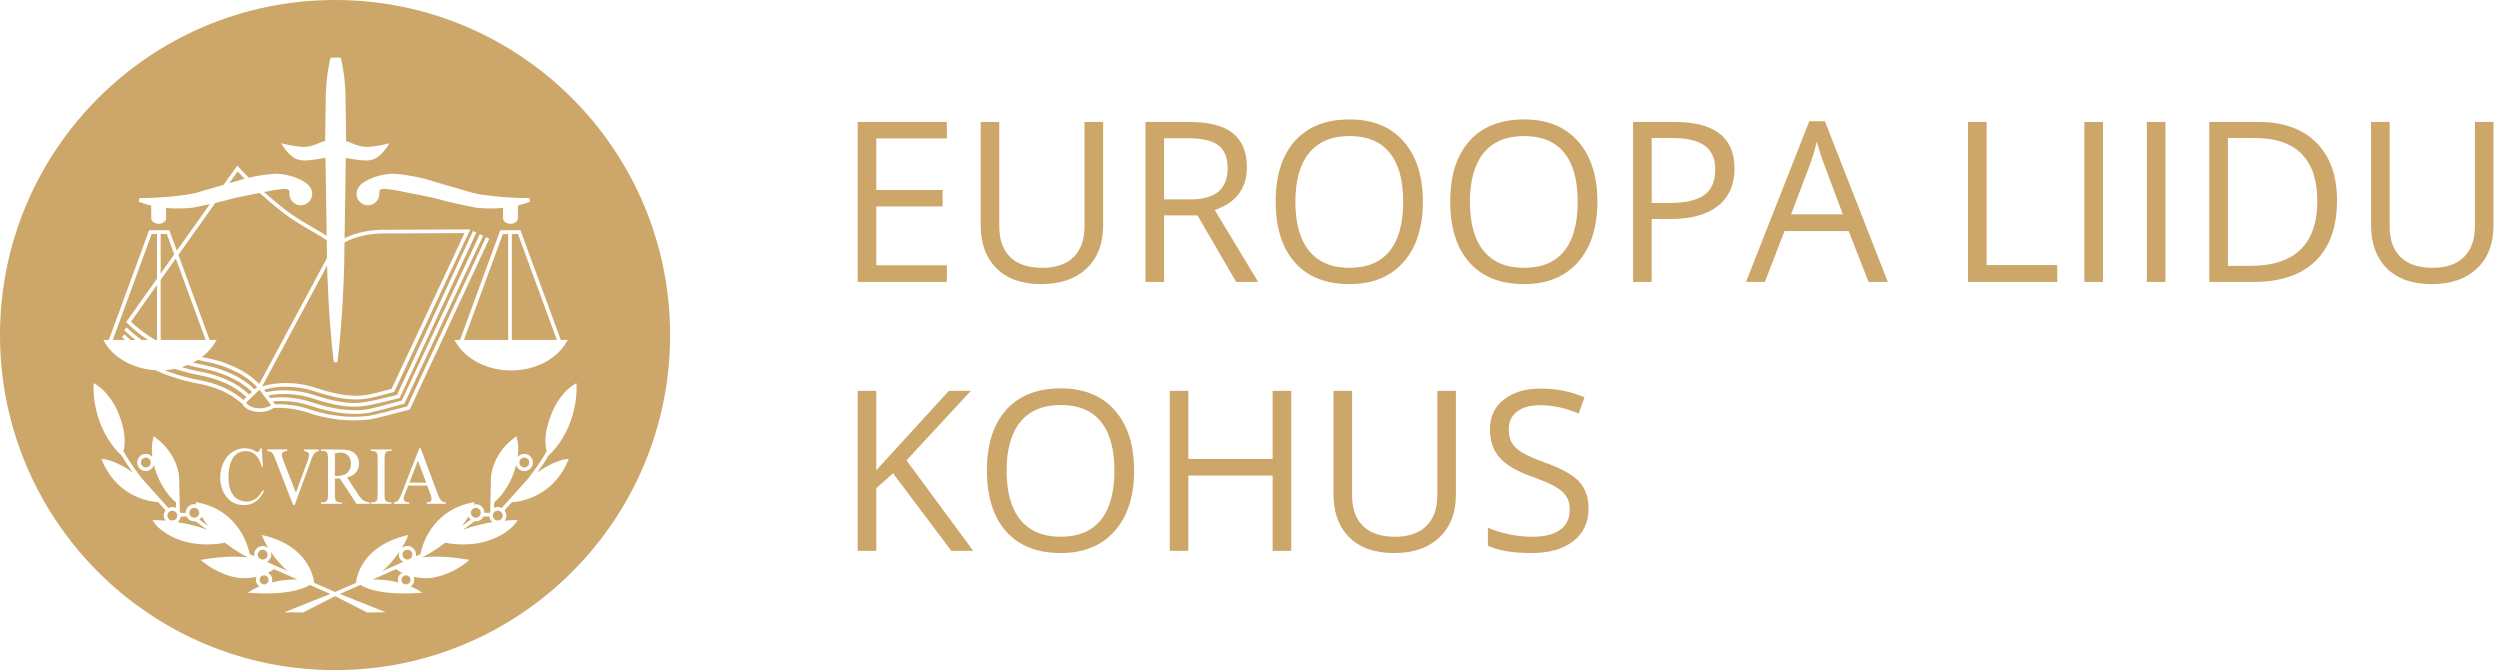<svg width="290" height="78" viewBox="0 0 290 78" fill="none" xmlns="http://www.w3.org/2000/svg">
<path d="M59.373 39.435V27.141H60.079L64.597 39.435H59.373Z" fill="#CDA769"/>
<path d="M53.816 39.435H58.945V27.141H58.331L53.816 39.435Z" fill="#CDA769"/>
<path d="M41.68 21.619C41.687 21.611 41.694 21.602 41.702 21.594L41.668 21.645L41.68 21.619Z" fill="#CDA769"/>
<path d="M35.891 21.616L35.906 21.646L35.872 21.594C35.879 21.601 35.885 21.608 35.891 21.616Z" fill="#CDA769"/>
<path d="M27.566 19.886L26.595 21.252C27.305 21.045 27.969 20.85 28.369 20.727C27.991 20.344 27.722 20.058 27.566 19.886Z" fill="#CDA769"/>
<path d="M25.131 39.435H24.318L20.692 29.567L24.969 23.542C25.651 23.384 26.108 23.262 26.484 23.162L26.52 23.152L26.566 23.14C26.834 23.067 27.069 23.003 27.328 22.946C28.143 22.76 29.695 22.461 30.111 22.381C30.851 23.048 31.721 23.793 32.752 24.605C33.919 25.522 35.154 26.232 36.244 26.858C36.877 27.221 37.449 27.557 37.903 27.872C37.909 28.248 37.914 28.6 37.919 28.923C37.925 29.295 37.93 29.629 37.935 29.914L30.07 44.549C29.039 43.492 27.841 42.746 26.107 42.116C25.149 41.769 24.543 41.647 23.843 41.508L23.84 41.507C23.773 41.493 23.703 41.479 23.632 41.464L23.527 41.442C23.486 41.434 23.446 41.425 23.405 41.417C24.029 40.947 24.561 40.394 24.94 39.757L25.131 39.435Z" fill="#CDA769"/>
<path d="M18.639 32.459L20.391 29.991L23.862 39.436H18.639V32.459Z" fill="#CDA769"/>
<path d="M25.752 42.918C27.4 43.517 28.544 44.205 29.534 45.167L29.818 44.896C28.822 43.86 27.659 43.135 25.961 42.518C25.033 42.18 24.441 42.062 23.758 41.926L23.609 41.895C23.395 41.852 23.171 41.806 22.926 41.751C22.751 41.861 22.574 41.971 22.386 42.067C22.796 42.166 23.157 42.242 23.484 42.306L23.52 42.313C24.207 42.452 24.81 42.574 25.752 42.918Z" fill="#CDA769"/>
<path d="M21.076 42.588C22.008 42.865 22.646 42.994 23.219 43.109C23.92 43.248 24.524 43.37 25.485 43.717C27.17 44.331 28.134 45.059 28.909 45.761L29.224 45.461C28.282 44.55 27.187 43.893 25.605 43.318C24.676 42.979 24.085 42.861 23.402 42.725C22.934 42.632 22.425 42.529 21.753 42.347C21.531 42.438 21.307 42.517 21.076 42.588Z" fill="#CDA769"/>
<path d="M18.005 39.435H18.212V33.06L15.192 37.313C15.521 37.638 16.531 38.563 18.005 39.435Z" fill="#CDA769"/>
<path d="M14.448 38.792L14.136 39.083C14.156 39.104 14.29 39.241 14.496 39.436H13.082L17.596 27.142H18.212V32.321L14.64 37.354L14.758 37.481C14.815 37.542 15.693 38.47 17.175 39.437H16.425C15.358 38.66 14.726 38.004 14.715 37.992L14.403 38.283C14.443 38.326 14.915 38.814 15.706 39.437H15.142C14.73 39.08 14.478 38.822 14.45 38.794L14.448 38.792Z" fill="#CDA769"/>
<path d="M19.344 27.141H18.639V31.721L20.213 29.505L19.344 27.141Z" fill="#CDA769"/>
<path d="M23.135 43.526C23.819 43.663 24.41 43.782 25.339 44.12C26.939 44.702 27.857 45.391 28.597 46.059L28.245 46.395C27.526 45.814 26.642 45.174 25.261 44.671C24.302 44.323 23.696 44.202 22.994 44.063L22.992 44.063C22.203 43.905 21.307 43.725 19.653 43.159C19.537 43.119 19.427 43.072 19.317 43.027C19.251 42.998 19.184 42.971 19.116 42.944C19.514 42.918 19.906 42.869 20.288 42.792C21.628 43.225 22.424 43.385 23.135 43.526Z" fill="#CDA769"/>
<path d="M30.138 47.362C29.306 47.362 28.729 47.041 28.545 46.697L30.099 45.217L31.445 47.008C31.125 47.225 30.65 47.362 30.138 47.362Z" fill="#CDA769"/>
<path d="M36.818 45.045C40.093 46.144 41.723 45.917 42.337 45.829C42.429 45.817 42.5 45.808 42.559 45.805C42.833 45.79 44.388 45.386 45.428 45.102L53.884 27.037C52.429 27.045 46.394 27.073 44.646 27.081L44.17 27.083C42.153 27.159 40.778 27.683 39.963 28.112L39.919 30.988L39.918 31.01C39.908 31.411 39.767 36.995 39.145 42.011H38.721C38.078 36.831 37.952 31.046 37.951 30.988L37.948 30.793L30.405 44.831C31.137 44.589 33.572 43.958 36.818 45.045Z" fill="#CDA769"/>
<path d="M47.484 55.987H49.433L48.48 53.437L47.484 55.987Z" fill="#CDA769"/>
<path d="M40.305 54.823C40.03 55.085 39.623 55.213 39.082 55.213C39.058 55.213 39.025 55.213 38.986 55.212C38.946 55.21 38.901 55.208 38.849 55.208V52.597C39.124 52.528 39.342 52.497 39.504 52.497C39.87 52.497 40.163 52.619 40.384 52.865C40.605 53.113 40.716 53.432 40.716 53.827C40.716 54.23 40.579 54.563 40.305 54.823Z" fill="#CDA769"/>
<path d="M57.17 59.807C57.17 59.494 57.428 59.237 57.742 59.237C57.894 59.237 58.038 59.297 58.144 59.405C58.252 59.512 58.313 59.657 58.313 59.807C58.313 60.122 58.057 60.378 57.742 60.378C57.428 60.378 57.17 60.122 57.17 59.807Z" fill="#CDA769"/>
<path d="M16.508 53.245C16.617 53.14 16.76 53.079 16.911 53.079C17.063 53.079 17.208 53.14 17.315 53.245C17.423 53.353 17.483 53.497 17.483 53.649C17.483 53.965 17.226 54.221 16.911 54.221C16.76 54.221 16.617 54.161 16.508 54.053C16.401 53.946 16.34 53.801 16.34 53.649C16.34 53.497 16.401 53.353 16.508 53.245Z" fill="#CDA769"/>
<path d="M55.196 60.054C55.511 60.054 55.767 59.797 55.767 59.484C55.767 59.168 55.511 58.912 55.196 58.912C55.043 58.912 54.9 58.972 54.792 59.081C54.74 59.133 54.7 59.193 54.671 59.26L54.67 59.264L54.669 59.267L54.667 59.272C54.64 59.339 54.625 59.411 54.625 59.485C54.625 59.797 54.881 60.054 55.196 60.054Z" fill="#CDA769"/>
<path d="M46.858 63.932C46.965 63.826 47.108 63.767 47.262 63.767C47.576 63.767 47.832 64.024 47.832 64.337C47.832 64.568 47.692 64.767 47.492 64.857C47.487 64.859 47.481 64.862 47.475 64.865C47.409 64.892 47.338 64.908 47.262 64.908C46.947 64.908 46.691 64.651 46.691 64.338C46.691 64.185 46.75 64.041 46.858 63.932Z" fill="#CDA769"/>
<path d="M46.741 65.194C46.746 65.192 46.751 65.19 46.755 65.187C46.758 65.186 46.761 65.184 46.764 65.183C46.471 65.01 46.264 64.704 46.264 64.338C46.264 64.221 46.291 64.108 46.33 64C45.695 64.945 44.98 65.702 44.363 66.253C44.855 66.034 45.328 65.824 45.769 65.627L46.352 65.367C46.461 65.312 46.593 65.253 46.741 65.194Z" fill="#CDA769"/>
<path d="M53.594 61.005C53.858 60.671 54.104 60.317 54.322 59.938C54.393 60.071 54.49 60.18 54.609 60.268L53.594 61.005Z" fill="#CDA769"/>
<path d="M61.393 53.65C61.393 53.966 61.136 54.222 60.821 54.222C60.507 54.222 60.25 53.966 60.25 53.65C60.25 53.498 60.31 53.354 60.418 53.246C60.525 53.141 60.668 53.08 60.821 53.08C61.136 53.08 61.393 53.337 61.393 53.65Z" fill="#CDA769"/>
<path d="M31.084 66.443C31.379 66.606 31.586 66.908 31.586 67.266C31.586 67.371 31.557 67.467 31.526 67.563C32.331 67.358 33.324 67.208 34.491 67.218C33.55 66.802 32.614 66.385 31.785 66.015C31.555 66.182 31.321 66.325 31.084 66.443Z" fill="#CDA769"/>
<path d="M47.626 67.266C47.626 67.556 47.391 67.791 47.101 67.791C46.811 67.791 46.576 67.556 46.576 67.266C46.576 66.976 46.811 66.741 47.101 66.741C47.391 66.741 47.626 66.976 47.626 67.266Z" fill="#CDA769"/>
<path d="M30.634 66.741C30.342 66.741 30.107 66.977 30.107 67.266C30.107 67.555 30.342 67.791 30.634 67.791C30.922 67.791 31.158 67.555 31.158 67.266C31.158 66.977 30.922 66.741 30.634 66.741Z" fill="#CDA769"/>
<path d="M21.832 60.188C22.021 60.376 22.27 60.48 22.537 60.48C22.563 60.48 22.586 60.473 22.61 60.467C22.625 60.462 22.64 60.458 22.657 60.455L24.017 61.445C22.809 60.995 21.613 60.729 20.61 60.57C20.808 60.41 20.936 60.182 20.967 59.917H21.651C21.699 60.015 21.753 60.109 21.832 60.188Z" fill="#CDA769"/>
<path d="M46.65 66.444C46.412 66.325 46.177 66.182 45.948 66.015C45.12 66.385 44.184 66.802 43.243 67.218C44.409 67.207 45.403 67.36 46.208 67.563C46.177 67.469 46.148 67.372 46.148 67.266C46.147 66.908 46.355 66.606 46.65 66.444Z" fill="#CDA769"/>
<path d="M56.082 59.918C55.92 60.247 55.587 60.48 55.196 60.48L55.187 60.48C55.184 60.48 55.18 60.479 55.176 60.479C55.171 60.478 55.166 60.477 55.16 60.476C55.154 60.475 55.147 60.473 55.141 60.472L55.126 60.468C55.109 60.463 55.093 60.459 55.076 60.457L53.717 61.447C54.924 60.997 56.12 60.73 57.123 60.572C56.925 60.412 56.797 60.183 56.766 59.919L56.082 59.918Z" fill="#CDA769"/>
<path d="M24.139 61.007L23.123 60.268C23.242 60.18 23.341 60.071 23.41 59.938C23.629 60.317 23.876 60.672 24.139 61.007Z" fill="#CDA769"/>
<path d="M19.99 59.237C19.837 59.237 19.695 59.297 19.587 59.405C19.479 59.512 19.419 59.657 19.419 59.807C19.419 60.122 19.676 60.378 19.99 60.378C20.305 60.378 20.561 60.122 20.561 59.807C20.561 59.494 20.305 59.237 19.99 59.237Z" fill="#CDA769"/>
<path d="M23.108 59.484C23.108 59.797 22.85 60.054 22.537 60.054C22.384 60.054 22.241 59.995 22.133 59.885C22.026 59.777 21.966 59.634 21.966 59.483C21.966 59.331 22.026 59.185 22.133 59.08C22.241 58.971 22.384 58.911 22.537 58.911C22.689 58.911 22.833 58.971 22.941 59.08C22.993 59.132 23.033 59.193 23.061 59.259L23.063 59.263L23.064 59.266L23.066 59.273C23.093 59.339 23.108 59.411 23.108 59.484Z" fill="#CDA769"/>
<path d="M30.261 64.868C30.327 64.893 30.398 64.909 30.471 64.909C30.785 64.909 31.043 64.652 31.043 64.339C31.043 64.186 30.983 64.042 30.874 63.933C30.767 63.827 30.625 63.768 30.471 63.768C30.319 63.768 30.176 63.827 30.068 63.933C29.96 64.042 29.9 64.186 29.9 64.339C29.9 64.49 29.96 64.633 30.068 64.741C30.12 64.794 30.18 64.832 30.245 64.86C30.248 64.862 30.252 64.863 30.256 64.865L30.261 64.868Z" fill="#CDA769"/>
<path d="M31.376 65.365C31.269 65.311 31.138 65.253 30.993 65.195C30.984 65.19 30.977 65.187 30.968 65.184C31.262 65.009 31.468 64.705 31.468 64.339C31.468 64.222 31.44 64.11 31.402 64.003C32.037 64.946 32.752 65.704 33.367 66.254C32.943 66.064 32.532 65.881 32.144 65.708C31.876 65.588 31.619 65.474 31.376 65.365Z" fill="#CDA769"/>
<path fill-rule="evenodd" clip-rule="evenodd" d="M0 38.868C0 17.402 17.401 0 38.867 0C60.333 0 77.734 17.402 77.734 38.868C77.734 60.334 60.333 77.735 38.867 77.735C17.401 77.735 0 60.334 0 38.868ZM65.865 39.435H65.051L60.427 26.853L60.375 26.713H58.031L57.979 26.853L53.36 39.435H52.719L52.911 39.757C54.075 41.713 56.58 42.975 59.292 42.975C62.005 42.975 64.511 41.713 65.673 39.757L65.865 39.435ZM54.027 22.13C53.988 22.12 50.404 21.092 49.204 20.724C49.121 20.703 47.16 20.223 45.69 20.163C44.195 20.1 42.256 20.876 41.717 21.555L41.702 21.573L41.691 21.594L41.68 21.619C41.471 21.859 41.357 22.166 41.357 22.486C41.357 23.215 41.95 23.81 42.682 23.81C43.413 23.81 44.006 23.215 44.006 22.486V22.429L43.998 22.414C43.989 22.36 43.966 22.171 44.083 22.046C44.201 21.919 44.449 21.878 44.802 21.928L44.821 21.931H44.838C44.847 21.931 45.385 21.93 47.354 22.36L47.409 22.37L47.41 22.371C47.736 22.433 49.397 22.753 50.249 22.945C50.494 22.999 50.717 23.06 50.967 23.128L51.055 23.152L51.066 23.155C51.783 23.348 52.772 23.613 55.141 24.074C55.23 24.088 56.612 24.281 58.351 24.118V25.338H58.358C58.371 25.683 58.746 25.962 59.216 25.962C59.689 25.962 60.07 25.677 60.074 25.327H60.077V23.838C60.548 23.725 61.022 23.585 61.485 23.397L61.407 22.986C61.355 22.986 56.308 22.961 54.027 22.13ZM12.626 39.435H12.361V39.437H11.985L12.177 39.759C13.265 41.588 15.53 42.797 18.039 42.947C18.502 43.169 18.987 43.381 19.514 43.562C21.187 44.137 22.096 44.319 22.896 44.479L22.91 44.482C23.594 44.618 24.185 44.736 25.114 45.074C26.519 45.585 27.366 46.224 28.112 46.835C28.358 47.393 29.17 47.789 30.138 47.789C30.767 47.789 31.341 47.613 31.735 47.323C33.084 47.248 34.458 47.439 35.82 47.898C38.103 48.661 40.413 48.923 42.686 48.675L42.688 48.675C42.771 48.665 42.837 48.657 42.875 48.655C43.263 48.634 46.516 47.774 47.307 47.565L47.441 47.53L47.539 47.504L47.58 47.413L56.764 27.691L56.378 27.511L47.236 47.142C45.588 47.581 43.128 48.212 42.851 48.229C42.803 48.232 42.734 48.239 42.64 48.249C41.815 48.341 39.308 48.614 35.957 47.491C34.604 47.038 33.24 46.842 31.896 46.895L31.653 46.571C32.746 46.462 34.298 46.487 36.137 47.104C39.569 48.254 41.704 48.015 42.406 47.936L42.484 47.928C42.524 47.923 42.556 47.92 42.579 47.918C42.998 47.894 46.421 46.962 46.81 46.856L46.905 46.83L46.947 46.74L56.044 27.348L55.658 27.168L46.601 46.47C45.091 46.882 42.833 47.476 42.556 47.491C42.524 47.492 42.485 47.497 42.438 47.502C42.414 47.505 42.388 47.508 42.359 47.511C41.68 47.588 39.615 47.818 36.272 46.698C34.221 46.012 32.493 46.025 31.351 46.17L31.13 45.878C32.222 45.656 34.145 45.497 36.5 46.287C39.871 47.418 41.573 47.18 42.214 47.09L42.273 47.083C42.327 47.076 42.371 47.07 42.4 47.068C42.816 47.046 45.911 46.286 46.261 46.2L46.363 46.175L46.405 46.082L55.259 26.977L54.872 26.797L46.06 45.81C44.694 46.146 42.656 46.627 42.377 46.642C42.319 46.646 42.246 46.655 42.155 46.667C41.542 46.755 39.912 46.982 36.636 45.883C34.04 45.013 31.941 45.254 30.847 45.501L30.629 45.212C31.398 44.975 33.697 44.449 36.68 45.45C40.05 46.58 41.754 46.343 42.395 46.254C42.423 46.251 42.449 46.247 42.472 46.244C42.518 46.238 42.556 46.233 42.582 46.231C43 46.208 45.366 45.562 45.635 45.488L45.729 45.463L45.771 45.373L54.555 26.609L54.219 26.611L44.16 26.656C42.227 26.729 40.854 27.197 39.97 27.629L40.113 18.311C40.219 18.327 40.296 18.343 40.373 18.36C40.489 18.387 40.62 18.417 40.865 18.451L41.112 18.487C41.846 18.597 42.761 18.733 43.44 18.434C44.168 18.114 44.823 17.155 44.88 17.072L44.883 17.067L45.189 16.607L44.653 16.741C43.881 16.934 42.964 17.018 42.908 17.023L42.905 17.023C42.019 17.133 41.181 16.76 41.168 16.754C40.766 16.582 40.429 16.456 40.144 16.36L40.148 16.026C40.148 15.316 40.097 12.336 40.079 11.238L40.079 11.235C40.075 10.989 40.072 10.838 40.072 10.83C39.995 8.581 39.587 6.925 39.569 6.852L39.529 6.69H38.34L38.3 6.852L38.297 6.862C38.26 7.021 37.873 8.646 37.797 10.827C37.797 10.836 37.794 10.995 37.79 11.254L37.79 11.262C37.771 12.381 37.722 15.321 37.722 16.025C37.722 16.025 37.724 16.139 37.727 16.334C37.425 16.431 37.063 16.563 36.623 16.753L36.619 16.755C36.555 16.782 35.742 17.129 34.89 17.023C34.873 17.022 33.926 16.939 33.133 16.741L32.598 16.607L32.903 17.067L32.91 17.076C32.987 17.188 33.632 18.119 34.348 18.434C35.026 18.733 35.94 18.597 36.675 18.487L36.921 18.451C37.167 18.417 37.299 18.387 37.415 18.36L37.42 18.359C37.514 18.339 37.607 18.32 37.756 18.299L37.779 19.787C37.815 22.105 37.86 25.059 37.895 27.353C37.478 27.082 37 26.801 36.457 26.489C35.38 25.87 34.159 25.168 33.016 24.269C32.102 23.552 31.311 22.881 30.629 22.276C32.26 21.936 32.732 21.933 32.737 21.933H32.754L32.772 21.931C33.124 21.879 33.372 21.92 33.49 22.046C33.607 22.171 33.584 22.363 33.575 22.416L33.566 22.431V22.486C33.566 23.216 34.161 23.81 34.892 23.81C35.623 23.81 36.216 23.216 36.216 22.486C36.216 22.166 36.1 21.858 35.891 21.616L35.881 21.595L35.872 21.574L35.856 21.556C35.317 20.877 33.378 20.101 31.885 20.163C30.835 20.207 29.546 20.462 28.858 20.613C28.117 19.875 27.717 19.416 27.709 19.406L27.53 19.198L25.935 21.443C24.721 21.795 23.571 22.125 23.55 22.13C21.268 22.962 16.223 22.987 16.172 22.987L16.094 23.399C16.569 23.59 17.057 23.735 17.54 23.846V25.326H17.544C17.55 25.676 17.931 25.961 18.405 25.961C18.878 25.961 19.26 25.676 19.265 25.326H19.266V24.122C20.986 24.278 22.348 24.087 22.436 24.074C23.211 23.924 23.827 23.796 24.345 23.682L20.512 29.081L19.693 26.853L19.642 26.713H17.297L17.245 26.853L12.626 39.435ZM49.562 56.331L49.899 57.237C50.011 57.536 50.066 57.754 50.066 57.889C50.066 57.992 50.027 58.079 49.948 58.151C49.869 58.223 49.717 58.266 49.492 58.278V58.444H51.724V58.278C51.494 58.263 51.313 58.192 51.185 58.065C51.056 57.938 50.912 57.664 50.753 57.24L48.792 51.995H48.641L46.62 57.176C46.448 57.638 46.291 57.945 46.149 58.093C46.08 58.17 45.926 58.232 45.69 58.279V58.445H47.474V58.279C47.201 58.256 47.024 58.209 46.942 58.136C46.86 58.063 46.819 57.978 46.819 57.881C46.819 57.759 46.867 57.575 46.961 57.329L47.35 56.331H49.562ZM44.838 58.167C44.75 58.111 44.69 58.044 44.664 57.968C44.627 57.864 44.608 57.651 44.609 57.333V53.254C44.609 52.875 44.644 52.634 44.713 52.534C44.818 52.383 44.986 52.306 45.215 52.306H45.42V52.139H42.997V52.306H43.197C43.332 52.306 43.459 52.344 43.583 52.418C43.668 52.474 43.726 52.541 43.754 52.618C43.79 52.721 43.808 52.932 43.808 53.253V57.332C43.808 57.711 43.775 57.949 43.708 58.049C43.601 58.202 43.431 58.278 43.197 58.278H42.997V58.444H45.42V58.278H45.215C45.083 58.278 44.957 58.241 44.838 58.167ZM39.438 58.278C39.228 58.278 39.069 58.212 38.964 58.073C38.886 57.977 38.849 57.731 38.848 57.332V55.497C38.892 55.5 38.933 55.503 38.975 55.504L38.997 55.505L39.038 55.507C39.056 55.508 39.073 55.508 39.089 55.508C39.176 55.508 39.29 55.504 39.427 55.497L41.351 58.443H42.866V58.277C42.558 58.24 42.307 58.152 42.115 58.015C41.924 57.877 41.694 57.598 41.428 57.179L40.258 55.379C40.732 55.261 41.083 55.06 41.31 54.774C41.538 54.489 41.65 54.151 41.65 53.764C41.65 53.4 41.551 53.089 41.351 52.824C41.152 52.563 40.91 52.384 40.625 52.287C40.341 52.189 39.896 52.139 39.297 52.139H37.235V52.306H37.447C37.661 52.306 37.822 52.374 37.931 52.51C38.008 52.607 38.046 52.855 38.046 53.253V57.332C38.046 57.694 38.018 57.921 37.96 58.018C37.857 58.192 37.687 58.278 37.447 58.278H37.235V58.444H39.66V58.278H39.438ZM34.324 57.156L32.884 53.457C32.756 53.129 32.692 52.886 32.692 52.729C32.692 52.617 32.732 52.525 32.81 52.454C32.887 52.383 33.057 52.333 33.317 52.305V52.138H30.996V52.305C31.168 52.321 31.306 52.355 31.407 52.411C31.509 52.465 31.594 52.54 31.663 52.637C31.708 52.699 31.784 52.871 31.892 53.15L34.01 58.588H34.177L36.146 53.219C36.259 52.906 36.389 52.672 36.537 52.52C36.64 52.418 36.792 52.347 36.992 52.306V52.139H35.26V52.306C35.278 52.31 35.294 52.313 35.307 52.315L35.31 52.316L35.319 52.318L35.331 52.32C35.522 52.354 35.658 52.414 35.739 52.497C35.82 52.578 35.859 52.663 35.859 52.755C35.859 52.893 35.793 53.143 35.665 53.501L34.324 57.156ZM27.484 57.845C27.156 57.62 26.911 57.3 26.747 56.882C26.584 56.464 26.502 55.968 26.502 55.396C26.502 54.707 26.588 54.128 26.761 53.662C26.933 53.197 27.17 52.859 27.472 52.647C27.773 52.435 28.11 52.326 28.483 52.326C28.928 52.326 29.309 52.47 29.627 52.754C29.945 53.036 30.189 53.498 30.361 54.141H30.495L30.361 51.995H30.206C30.174 52.144 30.124 52.259 30.051 52.341C29.998 52.4 29.932 52.429 29.857 52.429C29.807 52.429 29.724 52.395 29.608 52.327C29.212 52.107 28.812 51.995 28.406 51.995C27.884 51.995 27.402 52.14 26.962 52.431C26.521 52.72 26.174 53.131 25.923 53.656C25.672 54.184 25.546 54.762 25.546 55.391C25.546 56.173 25.738 56.851 26.121 57.428C26.634 58.202 27.358 58.589 28.293 58.589C28.812 58.589 29.259 58.458 29.637 58.196C30.014 57.934 30.345 57.52 30.628 56.954L30.499 56.865C30.164 57.388 29.855 57.739 29.576 57.914C29.295 58.091 28.973 58.179 28.607 58.179C28.188 58.179 27.813 58.066 27.484 57.845ZM66.879 44.797L66.856 44.442L66.553 44.632C65.783 45.112 65.084 45.9 64.411 47.042C62.881 50.099 63.285 51.899 63.415 52.314C62.929 53.348 61.362 55.392 61.291 55.484L61.289 55.487C61.291 55.486 61.219 55.565 61.097 55.7L61.092 55.707L61.09 55.708C60.879 55.943 60.523 56.34 60.131 56.777C60.03 56.886 59.929 56.999 59.828 57.115C59.042 57.991 58.231 58.894 58.196 58.932C58.056 58.86 57.905 58.811 57.743 58.811C57.584 58.811 57.439 58.855 57.306 58.921L57.31 58.727C57.313 58.591 57.316 58.441 57.32 58.281C58.421 57.402 59.435 55.697 59.882 53.939C60.009 54.345 60.375 54.646 60.821 54.646C61.371 54.646 61.819 54.199 61.819 53.648C61.819 53.098 61.371 52.651 60.821 52.651C60.554 52.651 60.303 52.755 60.115 52.943C60.099 52.958 60.089 52.977 60.078 52.996C60.071 53.009 60.064 53.022 60.055 53.034C60.154 52.293 60.146 51.567 59.977 50.916L59.897 50.606L59.642 50.798C57.023 52.769 56.951 55.385 56.951 55.409C56.951 55.573 56.91 57.489 56.886 58.601L56.886 58.605C56.878 58.971 56.872 59.25 56.87 59.348C56.845 59.394 56.825 59.44 56.809 59.489H56.191C56.191 59.489 56.193 59.484 56.193 59.481C56.193 58.929 55.746 58.483 55.196 58.483C55.134 58.483 55.075 58.499 55.016 58.514C54.998 58.52 54.979 58.525 54.96 58.529L55.061 58.234L54.695 58.311C49.896 59.311 48.904 63.568 48.773 64.273C48.59 64.365 48.473 64.418 48.466 64.421L48.22 64.53C48.221 64.523 48.223 64.516 48.225 64.509L48.23 64.489L48.235 64.47C48.247 64.427 48.259 64.383 48.259 64.336C48.259 63.784 47.813 63.337 47.263 63.337C47.013 63.337 46.783 63.434 46.6 63.601C46.818 63.241 47.022 62.86 47.197 62.451L47.367 62.052L46.947 62.16C41.985 63.44 41.369 66.907 41.294 67.611C40.351 68.027 39.502 68.397 38.867 68.67C38.231 68.396 37.382 68.027 36.439 67.61C36.365 66.905 35.748 63.44 30.787 62.16L30.366 62.052L30.536 62.451C30.71 62.858 30.914 63.239 31.133 63.6C30.949 63.434 30.718 63.337 30.471 63.337C30.206 63.337 29.954 63.441 29.766 63.629C29.578 63.817 29.475 64.068 29.475 64.336C29.475 64.382 29.486 64.424 29.498 64.467C29.503 64.488 29.509 64.509 29.513 64.53L29.373 64.468L29.372 64.468C29.312 64.441 29.275 64.424 29.271 64.422C29.263 64.419 29.146 64.366 28.961 64.273C28.829 63.567 27.836 59.309 23.039 58.311L22.672 58.234L22.773 58.529C22.755 58.525 22.737 58.52 22.72 58.515C22.66 58.499 22.6 58.483 22.538 58.483C22.271 58.483 22.021 58.586 21.833 58.774C21.644 58.963 21.541 59.212 21.541 59.481L21.542 59.489H20.925C20.908 59.438 20.888 59.393 20.863 59.347C20.861 59.24 20.854 58.928 20.845 58.522L20.845 58.513C20.821 57.391 20.782 55.569 20.782 55.409C20.782 55.385 20.709 52.77 18.092 50.798L17.837 50.606L17.756 50.916C17.588 51.568 17.579 52.295 17.68 53.035C17.669 53.022 17.661 53.008 17.653 52.993C17.643 52.976 17.633 52.958 17.618 52.943C17.43 52.755 17.179 52.651 16.912 52.651C16.646 52.651 16.395 52.755 16.208 52.943C16.019 53.131 15.914 53.383 15.914 53.648C15.914 53.915 16.019 54.165 16.208 54.353C16.395 54.544 16.646 54.646 16.912 54.646C17.359 54.646 17.724 54.345 17.852 53.941C18.298 55.699 19.313 57.402 20.414 58.282L20.417 58.443C20.421 58.62 20.424 58.781 20.428 58.921C20.294 58.855 20.149 58.811 19.991 58.811C19.828 58.811 19.677 58.86 19.537 58.934L17.931 57.143C17.814 57.01 17.698 56.879 17.583 56.754L16.435 55.476C16.427 55.466 14.814 53.368 14.318 52.315C14.448 51.902 14.854 50.104 13.331 47.054C12.65 45.9 11.948 45.111 11.181 44.631L10.877 44.442L10.855 44.797C10.852 44.844 10.592 49.464 14.086 52.84L14.1 52.824C14.442 53.441 14.978 54.214 15.413 54.816C13.563 53.486 12.211 53.285 12.129 53.273L11.755 53.224L11.906 53.57C13.778 57.875 17.763 58.227 18.357 58.255C18.815 58.767 19.167 59.158 19.213 59.209C19.08 59.383 18.994 59.586 18.994 59.807C18.994 60.032 19.082 60.229 19.208 60.397C18.563 60.34 18.144 60.336 18.09 60.336L17.695 60.334L17.909 60.664C17.946 60.723 18.85 62.076 21.472 62.831C23.218 63.334 25.366 63.146 26.069 62.94C26.121 62.979 26.156 63.008 26.163 63.019L26.172 63.012C27.257 63.864 28.28 64.417 28.78 64.663C27.547 64.517 25.9 64.517 23.738 64.87L23.279 64.946L23.637 65.246C23.707 65.305 25.391 66.698 27.685 67.035C27.746 67.044 28.647 67.157 29.753 66.913C29.709 67.024 29.682 67.141 29.682 67.265C29.682 67.587 29.851 67.856 30.095 68.029C29.635 68.222 29.35 68.382 29.318 68.402L28.737 68.757L29.417 68.798C34.001 69.072 35.684 68.014 35.917 67.848C36.812 68.244 37.651 68.611 38.317 68.899L32.973 71.026L35.167 71.043L38.867 69.151L42.566 71.043L44.76 71.026L39.416 68.899C40.083 68.611 40.921 68.244 41.817 67.848C42.049 68.014 43.732 69.071 48.316 68.798L48.997 68.757L48.416 68.402C48.383 68.383 48.099 68.222 47.639 68.029C47.883 67.856 48.053 67.586 48.053 67.265C48.053 67.141 48.025 67.023 47.982 66.913C49.086 67.157 49.985 67.044 50.045 67.035C52.341 66.698 54.027 65.305 54.097 65.246L54.454 64.946L53.995 64.87C51.833 64.517 50.186 64.517 48.953 64.663C49.453 64.419 50.476 63.866 51.562 63.014L51.57 63.019C51.577 63.008 51.613 62.979 51.665 62.94C52.366 63.146 54.515 63.334 56.263 62.831C58.854 62.086 59.784 60.725 59.823 60.666L60.044 60.334L59.644 60.336C59.59 60.336 59.17 60.34 58.525 60.397C58.651 60.229 58.74 60.032 58.74 59.807C58.74 59.586 58.654 59.383 58.521 59.209L59.376 58.255C59.97 58.228 63.955 57.875 65.829 53.57L65.979 53.224L65.605 53.273C65.522 53.285 64.169 53.486 62.319 54.817C62.757 54.215 63.292 53.441 63.633 52.826L63.646 52.84C67.141 49.464 66.882 44.844 66.879 44.797Z" fill="#CDA769"/>
<path fill-rule="evenodd" clip-rule="evenodd" d="M165.053 23.399C165.053 26.369 164.302 28.705 162.8 30.406C161.297 32.107 159.209 32.957 156.536 32.957C153.802 32.957 151.693 32.122 150.208 30.45C148.723 28.779 147.98 26.42 147.98 23.374C147.98 20.353 148.724 18.011 150.214 16.348C151.703 14.685 153.819 13.854 156.561 13.854C159.226 13.854 161.308 14.7 162.806 16.392C164.304 18.085 165.053 20.42 165.053 23.399ZM150.265 23.399C150.265 25.912 150.8 27.818 151.87 29.117C152.941 30.417 154.496 31.066 156.536 31.066C158.592 31.066 160.144 30.419 161.194 29.124C162.243 27.829 162.768 25.921 162.768 23.399C162.768 20.903 162.245 19.009 161.2 17.719C160.155 16.428 158.609 15.783 156.561 15.783C154.504 15.783 152.941 16.433 151.87 17.732C150.8 19.03 150.265 20.92 150.265 23.399Z" fill="#CDA769"/>
<path fill-rule="evenodd" clip-rule="evenodd" d="M143.398 32.703H145.949L140.91 24.363C143.398 23.5 144.642 21.841 144.642 19.387C144.642 17.636 144.098 16.324 143.011 15.452C141.923 14.581 140.241 14.145 137.965 14.145H132.875V32.703H135.033V24.985H138.904L143.398 32.703ZM135.033 23.133V16.037H137.838C139.437 16.037 140.599 16.308 141.323 16.85C142.046 17.391 142.408 18.276 142.408 19.503C142.408 20.713 142.052 21.62 141.342 22.225C140.631 22.831 139.513 23.133 137.991 23.133H135.033Z" fill="#CDA769"/>
<path d="M120.778 32.958C123.012 32.958 124.768 32.353 126.046 31.142C127.324 29.932 127.963 28.27 127.963 26.154V14.146H125.805V26.23C125.805 27.787 125.382 28.982 124.536 29.816C123.69 30.649 122.484 31.066 120.918 31.066C119.276 31.066 118.032 30.652 117.186 29.822C116.34 28.993 115.917 27.804 115.917 26.255V14.146H113.759V26.103C113.759 28.235 114.37 29.911 115.593 31.129C116.816 32.348 118.545 32.958 120.778 32.958Z" fill="#CDA769"/>
<path fill-rule="evenodd" clip-rule="evenodd" d="M176.807 13.854C174.065 13.854 171.949 14.685 170.46 16.348C168.97 18.011 168.226 20.353 168.226 23.374C168.226 26.42 168.969 28.779 170.454 30.45C171.939 32.122 174.048 32.957 176.782 32.957C179.455 32.957 181.543 32.107 183.046 30.406C184.548 28.705 185.299 26.369 185.299 23.399C185.299 20.42 184.55 18.085 183.052 16.392C181.554 14.7 179.472 13.854 176.807 13.854ZM181.44 29.124C180.39 30.419 178.838 31.066 176.782 31.066C174.742 31.066 173.187 30.417 172.116 29.117C171.046 27.818 170.511 25.912 170.511 23.399C170.511 20.92 171.046 19.03 172.116 17.732C173.187 16.433 174.75 15.783 176.807 15.783C178.855 15.783 180.401 16.428 181.446 17.719C182.491 19.009 183.014 20.903 183.014 23.399C183.014 25.921 182.489 27.829 181.44 29.124Z" fill="#CDA769"/>
<path fill-rule="evenodd" clip-rule="evenodd" d="M189.437 14.145H194.249C198.885 14.145 201.205 15.948 201.205 19.552C201.205 21.431 200.563 22.876 199.282 23.887C198 24.899 196.166 25.404 193.779 25.404H191.595V32.703H189.437V14.145ZM193.538 23.551C195.449 23.551 196.834 23.242 197.688 22.624C198.543 22.008 198.97 21.017 198.971 19.654C198.971 18.427 198.569 17.513 197.765 16.912C196.961 16.312 195.709 16.011 194.008 16.011H191.596V23.551H193.538Z" fill="#CDA769"/>
<path fill-rule="evenodd" clip-rule="evenodd" d="M209.875 14.07L202.538 32.704H204.722L207.006 26.801H214.444L216.755 32.704H218.988L211.69 14.07H209.875ZM207.767 24.859L209.951 19.109C210.298 18.136 210.564 17.243 210.75 16.431C211.047 17.489 211.334 18.381 211.614 19.109L213.771 24.859H207.767Z" fill="#CDA769"/>
<path d="M228.293 14.145H230.45V30.748H238.637V32.703H228.293V14.145Z" fill="#CDA769"/>
<path d="M243.943 14.146H241.786V32.704H243.943V14.146Z" fill="#CDA769"/>
<path d="M249.034 14.146H251.191V32.704H249.034V14.146Z" fill="#CDA769"/>
<path fill-rule="evenodd" clip-rule="evenodd" d="M261.968 14.146H256.281V32.703H261.422C264.544 32.703 266.937 31.893 268.6 30.273C270.263 28.652 271.094 26.31 271.094 23.247C271.094 20.378 270.294 18.144 268.696 16.545C267.096 14.946 264.854 14.146 261.968 14.146ZM266.868 28.94C265.573 30.205 263.639 30.838 261.067 30.838H258.439V16.011H261.575C263.97 16.011 265.774 16.625 266.988 17.852C268.203 19.079 268.81 20.903 268.81 23.323C268.81 25.802 268.163 27.675 266.868 28.94Z" fill="#CDA769"/>
<path d="M287.088 26.23V14.146H289.246V26.154C289.246 28.27 288.607 29.932 287.33 31.142C286.051 32.353 284.295 32.958 282.062 32.958C279.827 32.958 278.099 32.348 276.876 31.129C275.653 29.911 275.042 28.235 275.042 26.103V14.146H277.199V26.255C277.199 27.804 277.622 28.993 278.469 29.822C279.314 30.652 280.557 31.066 282.201 31.066C283.765 31.066 284.971 30.649 285.818 29.816C286.664 28.982 287.088 27.787 287.088 26.23Z" fill="#CDA769"/>
<path d="M112.617 45.342H110.065L101.65 54.544V45.342H99.492V63.899H101.65V56.626L103.592 54.899L110.357 63.899H112.896L105.153 53.402L112.617 45.342Z" fill="#CDA769"/>
<path fill-rule="evenodd" clip-rule="evenodd" d="M116.717 47.544C118.206 45.881 120.322 45.05 123.064 45.05C125.729 45.05 127.811 45.895 129.309 47.588C130.807 49.281 131.556 51.615 131.556 54.594C131.556 57.565 130.805 59.901 129.303 61.601C127.8 63.302 125.712 64.153 123.039 64.153C120.305 64.153 118.196 63.317 116.711 61.646C115.226 59.975 114.483 57.616 114.483 54.569C114.483 51.549 115.227 49.207 116.717 47.544ZM123.039 62.261C125.095 62.261 126.647 61.614 127.697 60.32C128.746 59.025 129.271 57.117 129.271 54.595C129.271 52.099 128.748 50.205 127.703 48.915C126.658 47.625 125.112 46.979 123.064 46.979C121.007 46.979 119.444 47.628 118.373 48.927C117.303 50.226 116.768 52.115 116.768 54.594C116.768 57.108 117.303 59.014 118.373 60.313C119.444 61.612 120.999 62.261 123.039 62.261Z" fill="#CDA769"/>
<path d="M147.625 53.237H137.851V45.342H135.693V63.899H137.851V55.166H147.625V63.899H149.783V45.342H147.625V53.237Z" fill="#CDA769"/>
<path d="M165.46 61.012C166.306 60.179 166.729 58.984 166.729 57.426V45.342H168.887V57.35C168.887 59.465 168.248 61.128 166.97 62.338C165.692 63.549 163.936 64.154 161.702 64.154C159.469 64.154 157.74 63.544 156.517 62.325C155.294 61.107 154.683 59.432 154.683 57.299V45.342H156.841V57.452C156.841 59 157.264 60.189 158.11 61.018C158.956 61.848 160.2 62.262 161.842 62.262C163.408 62.262 164.614 61.846 165.46 61.012Z" fill="#CDA769"/>
<path d="M179.156 53.631C177.996 53.216 177.135 52.837 176.572 52.494C176.01 52.151 175.61 51.775 175.373 51.364C175.136 50.954 175.018 50.427 175.018 49.784C175.018 48.913 175.339 48.231 175.982 47.741C176.625 47.25 177.518 47.005 178.661 47.005C180.107 47.005 181.597 47.326 183.128 47.97L183.801 46.091C182.253 45.414 180.556 45.075 178.711 45.075C176.942 45.075 175.521 45.498 174.446 46.345C173.372 47.192 172.834 48.329 172.834 49.759C172.834 51.121 173.204 52.226 173.945 53.072C174.685 53.918 175.919 54.65 177.645 55.267C178.88 55.707 179.801 56.101 180.406 56.448C181.011 56.796 181.442 57.174 181.701 57.584C181.958 57.995 182.088 58.522 182.088 59.165C182.088 60.138 181.724 60.897 180.996 61.443C180.268 61.989 179.185 62.261 177.747 62.261C176.866 62.261 175.978 62.168 175.081 61.983C174.184 61.796 173.354 61.543 172.593 61.22V63.302C173.778 63.869 175.47 64.153 177.67 64.153C179.701 64.153 181.309 63.696 182.494 62.782C183.679 61.868 184.271 60.594 184.271 58.962C184.271 57.692 183.905 56.66 183.173 55.864C182.441 55.069 181.102 54.324 179.156 53.631Z" fill="#CDA769"/>
<path d="M101.65 30.774H109.837V32.703H99.492V14.145H109.837V16.062H101.65V22.04H109.342V23.946H101.65V30.774Z" fill="#CDA769"/>
</svg>
